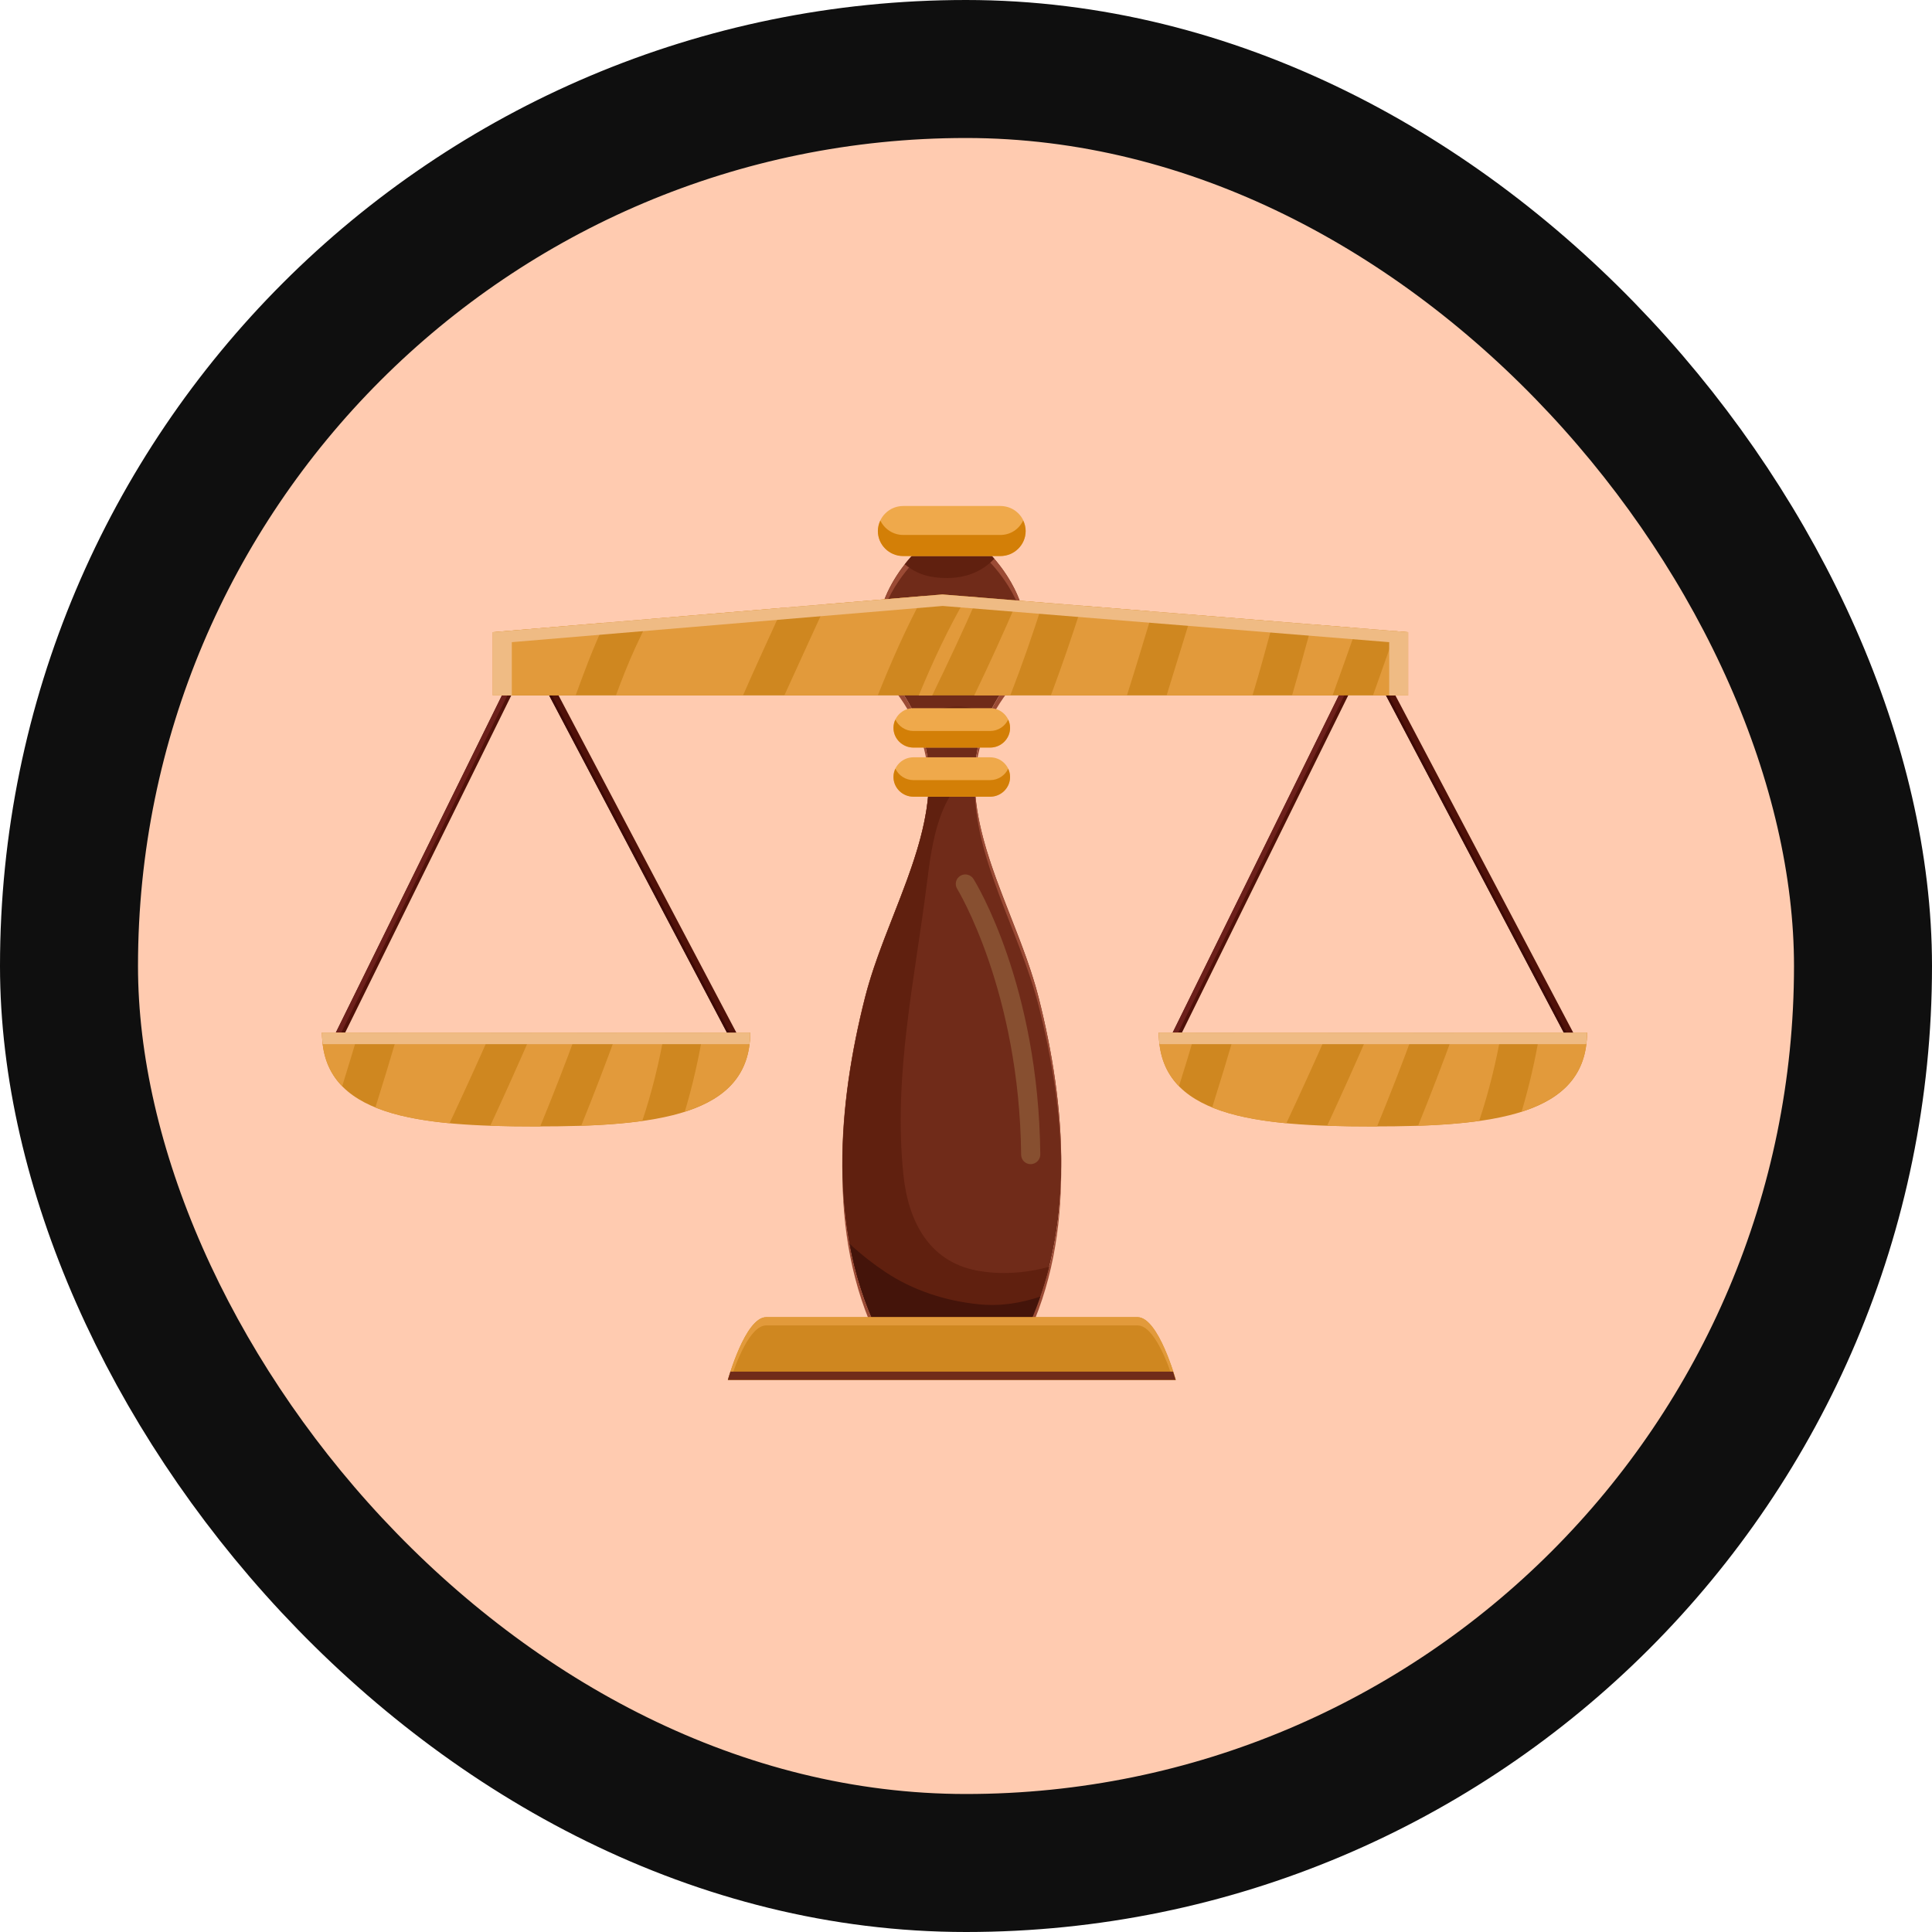 <svg xmlns="http://www.w3.org/2000/svg" width="84" height="84" viewBox="0 0 84 84" fill="none"><rect x="3" y="3" width="78" height="78" rx="39" fill="#ffcbb0"/><rect x="3" y="3" width="78" height="78" rx="39" stroke="#0f0f0f" stroke-width="6"/><g clip-path="url(#clip0_13_109)"><path d="M51.133 45.188C51.103 45.188 51.079 45.184 51.054 45.171 50.963 45.126 50.925 45.02 50.971 44.93l7.606-15.435C58.622 29.404 58.73 29.367 58.821 29.412 58.912 29.457 58.949 29.564 58.904 29.654L51.294 45.089C51.265 45.151 51.199 45.188 51.133 45.188z" fill="#501109"/><path d="M51.128 45.089l7.606-15.435C58.775 29.568 58.742 29.461 58.655 29.416 58.622 29.433 58.589 29.457 58.572 29.494L50.967 44.93C50.925 45.016 50.958 45.122 51.045 45.167 51.078 45.151 51.111 45.126 51.128 45.089z" fill="#6d201b"/><path d="M69 44.893C69 48.537 64.835 48.976 59.691 48.976 54.552 48.976 50.382 48.537 50.382 44.893H69z" fill="#cf8720"/><path d="M51.969 44.893H50.382C50.382 45.893 50.697 46.651 51.261 47.225 51.505 46.45 51.742 45.672 51.969 44.893z" fill="#e29a3b"/><path d="M57.722 44.893H53.694C53.374 45.983 53.043 47.07 52.703 48.152 53.59 48.513 54.688 48.722 55.928 48.837 56.541 47.525 57.142 46.213 57.722 44.893z" fill="#e29a3b"/><path d="M59.873 48.976C60.429 47.623 60.959 46.262 61.461 44.893H59.521C58.933 46.254 58.323 47.602 57.702 48.947 58.344 48.968 59.007 48.976 59.691 48.976 59.753 48.976 59.811 48.976 59.873 48.976z" fill="#e29a3b"/><path d="M66.948 44.893C66.754 46.061 66.493 47.205 66.157 48.332 67.906 47.775 69 46.754 69 44.893H66.948z" fill="#e29a3b"/><path d="M65.274 44.893H63.214C62.717 46.254 62.199 47.607 61.656 48.947 62.605 48.914 63.496 48.849 64.312 48.734 64.731 47.48 65.046 46.196 65.274 44.893z" fill="#e29a3b"/><path d="M68.254 45.188C68.188 45.188 68.126 45.151 68.093 45.089L59.53 28.851C59.484 28.76 59.517 28.654 59.608 28.609 59.7 28.564 59.807 28.596 59.853 28.687L68.416 44.925C68.461 45.016 68.428 45.122 68.337 45.167 68.312 45.184 68.283 45.188 68.254 45.188z" fill="#501109"/><path d="M68.101 44.872 59.55 28.654C59.505 28.707 59.492 28.785 59.529 28.851L68.08 45.069C68.126 45.016 68.138 44.938 68.101 44.872z" fill="#3d0906"/><path d="M69 44.893H50.382C50.382 45.069 50.395 45.237 50.415 45.397H68.967C68.988 45.233 69 45.069 69 44.893z" fill="#efbb84"/><path d="M44.596 57.897c2.188-4.473 1.749-9.848.559-14.533-1.161-4.567-4.758-9.13-1.343-13.64 2.193-2.89-.912-5.78-.912-5.78H39.863s-3.104 2.89-.912 5.78C42.366 34.229 38.769 38.792 37.608 43.364 36.419 48.049 35.979 53.424 38.168 57.897h6.428z" fill="#702b19"/><path d="M40.385 34.086C40.306 37.165 38.4 40.264 37.612 43.364 37.007 45.745 36.601 48.304 36.63 50.833 36.642 48.422 37.036 45.991 37.612 43.724 38.429 40.502 40.456 37.284 40.385 34.086z" fill="#9b4b35"/><path d="M45.156 43.724C45.732 45.991 46.126 48.422 46.138 50.833 46.167 48.304 45.761 45.741 45.156 43.364 44.368 40.264 42.462 37.165 42.383 34.086 42.312 37.284 44.339 40.502 45.156 43.724z" fill="#9b4b35"/><path d="M39.867 24.308h3.038s1.587 1.476 1.691 3.374C44.696 25.612 42.905 23.943 42.905 23.943H39.867S38.077 25.612 38.176 27.682c.104-1.898 1.691-3.374 1.691-3.374z" fill="#9b4b35"/><path d="M42.383 34.086C42.412 32.749 42.806 31.413 43.813 30.085 44.439 29.261 44.629 28.436 44.588 27.682 44.555 28.338 44.339 29.031 43.813 29.724c-1.094 1.447-1.467 2.903-1.43 4.362z" fill="#9b4b35"/><path d="M38.951 29.724C38.425 29.031 38.205 28.338 38.176 27.682 38.135 28.441 38.329 29.261 38.951 30.085c1.007 1.328 1.401 2.661 1.43 4.001C40.422 32.626 40.049 31.171 38.951 29.724z" fill="#9b4b35"/><path d="M44.596 57.897H38.168C37.094 55.699 36.655 53.281 36.626 50.833 36.613 53.404 37.04 55.95 38.168 58.258h6.428c1.127-2.308 1.554-4.854 1.542-7.425C46.113 53.281 45.674 55.695 44.596 57.897z" fill="#9b4b35"/><path d="M40.617 25.095C41.637 25.231 42.557 25.005 43.228 24.296 43.033 24.07 42.901 23.943 42.901 23.943H39.863S39.631 24.16 39.337 24.534C39.681 24.812 40.062 25.021 40.617 25.095z" fill="#60200f"/><path d="M39.838 31.224C40 31.597 40.124 31.97 40.211 32.343 40.924 31.995 41.79 32.056 42.574 32.253 42.677 31.843 42.822 31.429 43.017 31.019 41.939 30.556 40.845 30.654 39.838 31.224z" fill="#60200f"/><path d="M42.486 55.244C40.352 54.847 39.481 53.039 39.278 51.075 38.827 46.729 39.784 42.564 40.315 38.284 40.526 36.587 40.849 34.389 42.391 33.528 42.395 33.442 42.408 33.352 42.416 33.266 41.732 33.241 41.044 33.266 40.36 33.27 40.65 36.62 38.47 39.989 37.616 43.364 36.427 48.049 35.988 53.424 38.176 57.897h6.428C45.048 56.991 45.379 56.044 45.624 55.072 44.575 55.371 43.456 55.425 42.486 55.244z" fill="#60200f"/><path d="M42.557 56.708C41.114 56.565 39.689 56.105 38.483 55.298 37.973 54.957 37.438 54.543 36.941 54.08 37.185 55.396 37.579 56.679 38.176 57.897h6.428C44.845 57.401 45.052 56.892 45.23 56.376 44.393 56.647 43.556 56.806 42.557 56.708z" fill="#44140a"/><path d="M44.812 50.616C44.584 50.616 44.401 50.435 44.397 50.21 44.327 43.097 41.641 38.686 41.616 38.645 41.496 38.452 41.558 38.198 41.753 38.079 41.948 37.96 42.2 38.022 42.325 38.214 42.441 38.399 45.16 42.843 45.23 50.202 45.226 50.427 45.044 50.612 44.812 50.616z" fill="#874f30"/><path d="M14.746 45.188C14.717 45.188 14.692 45.184 14.667 45.171 14.576 45.126 14.539 45.02 14.584 44.93l7.606-15.435C22.235 29.404 22.343 29.367 22.434 29.412 22.526 29.457 22.563 29.564 22.517 29.654L14.912 45.089C14.879 45.151 14.812 45.188 14.746 45.188z" fill="#501109"/><path d="M14.742 45.089l7.606-15.435C22.389 29.568 22.356 29.461 22.269 29.416 22.235 29.433 22.202 29.457 22.186 29.494L14.584 44.93C14.543 45.016 14.576 45.122 14.663 45.167 14.696 45.151 14.725 45.126 14.742 45.089z" fill="#6d201b"/><path d="M43.05 34.639H39.714C39.237 34.639 38.847 34.254 38.847 33.782S39.237 32.926 39.714 32.926h3.337C43.527 32.926 43.916 33.311 43.916 33.782S43.527 34.639 43.05 34.639z" fill="#efa94b"/><path d="M43.05 33.918H39.714C39.365 33.918 39.071 33.713 38.93 33.422 38.876 33.532 38.847 33.655 38.847 33.782 38.847 34.254 39.237 34.639 39.714 34.639h3.337C43.527 34.639 43.916 34.254 43.916 33.782 43.916 33.651 43.883 33.532 43.834 33.422 43.697 33.713 43.398 33.918 43.05 33.918z" fill="#d37f07"/><path d="M43.05 32.503H39.714C39.237 32.503 38.847 32.118 38.847 31.647 38.847 31.175 39.237 30.79 39.714 30.79h3.337C43.527 30.79 43.916 31.175 43.916 31.647 43.916 32.118 43.527 32.503 43.05 32.503z" fill="#efa94b"/><path d="M43.05 31.782H39.714C39.365 31.782 39.071 31.577 38.93 31.286 38.876 31.396 38.847 31.52 38.847 31.647 38.847 32.118 39.237 32.503 39.714 32.503h3.337C43.527 32.503 43.916 32.118 43.916 31.647 43.916 31.515 43.883 31.396 43.834 31.286 43.697 31.577 43.398 31.782 43.05 31.782z" fill="#d37f07"/><path d="M43.498 24.173H39.27C38.665 24.173 38.172 23.685 38.172 23.086 38.172 22.488 38.665 22 39.27 22h4.228C44.103 22 44.596 22.488 44.596 23.086 44.596 23.685 44.103 24.173 43.498 24.173z" fill="#efa94b"/><path d="M43.498 23.259H39.27C38.831 23.259 38.454 23 38.275 22.631 38.209 22.771 38.168 22.927 38.168 23.09 38.168 23.689 38.661 24.177 39.266 24.177h4.228c.605.0 1.098-.488 1.098-1.086C44.592 22.927 44.55 22.771 44.484 22.631 44.314 23 43.937 23.259 43.498 23.259z" fill="#d37f07"/><path d="M51.12 60S50.37 57.27 49.454 57.27H33.314C32.398 57.27 31.648 60 31.648 60H51.12z" fill="#cf8720"/><path d="M33.314 57.626H49.458C50.167 57.626 50.772 59.258 51.012 59.996H51.124s-.75-2.73-1.666-2.73H33.314C32.398 57.266 31.648 59.996 31.648 59.996H31.76C31.996 59.258 32.605 57.626 33.314 57.626z" fill="#e29a3b"/><path d="M31.756 59.635C31.685 59.852 31.644 59.996 31.644 59.996H51.116S51.074 59.852 51.004 59.635H31.756z" fill="#702b19"/><path d="M32.618 44.893C32.618 48.537 28.453 48.976 23.309 48.976 18.165 48.976 14 48.537 14 44.893H32.618z" fill="#cf8720"/><path d="M15.587 44.893H14c0 1.0.315 1.759.879 2.333C15.119 46.45 15.355 45.672 15.587 44.893z" fill="#e29a3b"/><path d="M21.34 44.893H17.312C16.992 45.983 16.661 47.07 16.321 48.152 17.208 48.513 18.306 48.722 19.546 48.837 20.159 47.525 20.76 46.213 21.34 44.893z" fill="#e29a3b"/><path d="M23.487 48.976C24.043 47.623 24.573 46.262 25.075 44.893H23.135c-.589 1.361-1.198 2.71-1.819 4.054C21.958 48.968 22.621 48.976 23.305 48.976 23.367 48.976 23.429 48.976 23.487 48.976z" fill="#e29a3b"/><path d="M30.566 44.893C30.372 46.061 30.11 47.205 29.775 48.332 31.524 47.775 32.618 46.754 32.618 44.893H30.566z" fill="#e29a3b"/><path d="M28.888 44.893H26.828C26.33 46.254 25.812 47.607 25.269 48.947 26.218 48.914 27.11 48.849 27.926 48.734 28.345 47.48 28.66 46.196 28.888 44.893z" fill="#e29a3b"/><path d="M31.872 45.188C31.806 45.188 31.744 45.151 31.71 45.089L23.148 28.855C23.102 28.765 23.135 28.658 23.226 28.613 23.317 28.568 23.425 28.601 23.471 28.691l8.563 16.239C32.079 45.02 32.046 45.126 31.955 45.171 31.926 45.184 31.897 45.188 31.872 45.188z" fill="#501109"/><path d="M31.718 44.872 23.168 28.654C23.122 28.707 23.11 28.785 23.147 28.851L31.698 45.073C31.743 45.016 31.752 44.938 31.718 44.872z" fill="#3d0906"/><path d="M61.22 30.236H21.431V27.485l19.542-1.64 20.247 1.64v2.751z" fill="#cf8720"/><path d="M34.027 26.428 28.212 26.92C28.013 27.334 27.81 27.748 27.619 28.166 27.309 28.846 27.035 29.539 26.778 30.24h5.525C32.862 28.961 33.447 27.699 34.027 26.428z" fill="#e29a3b"/><path d="M40.145 25.915l-4.232.357C35.312 27.596 34.699 28.912 34.102 30.236h4.062c.589-1.476 1.227-2.927 1.981-4.321z" fill="#e29a3b"/><path d="M42.507 25.973 42.035 25.936C41.226 27.317 40.555 28.765 39.946 30.24H40.53C41.214 28.826 41.881 27.407 42.507 25.973z" fill="#e29a3b"/><path d="M45.342 26.202 44.236 26.112C43.639 27.502 43.013 28.875 42.358 30.236h1.567C44.443 28.904 44.907 27.559 45.342 26.202z" fill="#e29a3b"/><path d="M55.364 27.014 51.804 26.727C51.439 27.895 51.087 29.072 50.722 30.236h3.734C54.784 29.17 55.066 28.088 55.364 27.014z" fill="#e29a3b"/><path d="M58.982 27.305 57.043 27.149C56.748 28.178 56.479 29.211 56.176 30.236H57.938C58.29 29.261 58.638 28.285 58.982 27.305z" fill="#e29a3b"/><path d="M60.665 27.44C60.657 27.485 60.648 27.535 60.632 27.584 60.321 28.469 60.01 29.351 59.695 30.236h1.529V27.489L60.665 27.44z" fill="#e29a3b"/><path d="M50.117 26.587l-3.084-.25C46.619 27.649 46.171 28.949 45.69 30.236h3.307C49.383 29.023 49.744 27.805 50.117 26.587z" fill="#e29a3b"/><path d="M26.169 27.366C26.214 27.268 26.26 27.174 26.306 27.075l-4.878.41v2.747H25.029C25.381 29.269 25.734 28.305 26.169 27.366z" fill="#e29a3b"/><path d="M61.22 27.485 40.974 25.846 21.431 27.485v2.751H22.252V27.92l18.734-1.574 19.414 1.574v2.316H61.22V27.485z" fill="#efbb84"/><path d="M32.618 44.893H14C14 45.069 14.012 45.237 14.033 45.397H32.585C32.605 45.233 32.618 45.069 32.618 44.893z" fill="#efbb84"/></g><defs><clipPath id="clip0_13_109"><rect width="55" height="38" fill="#fff" transform="translate(14 22)"/></clipPath></defs></svg>